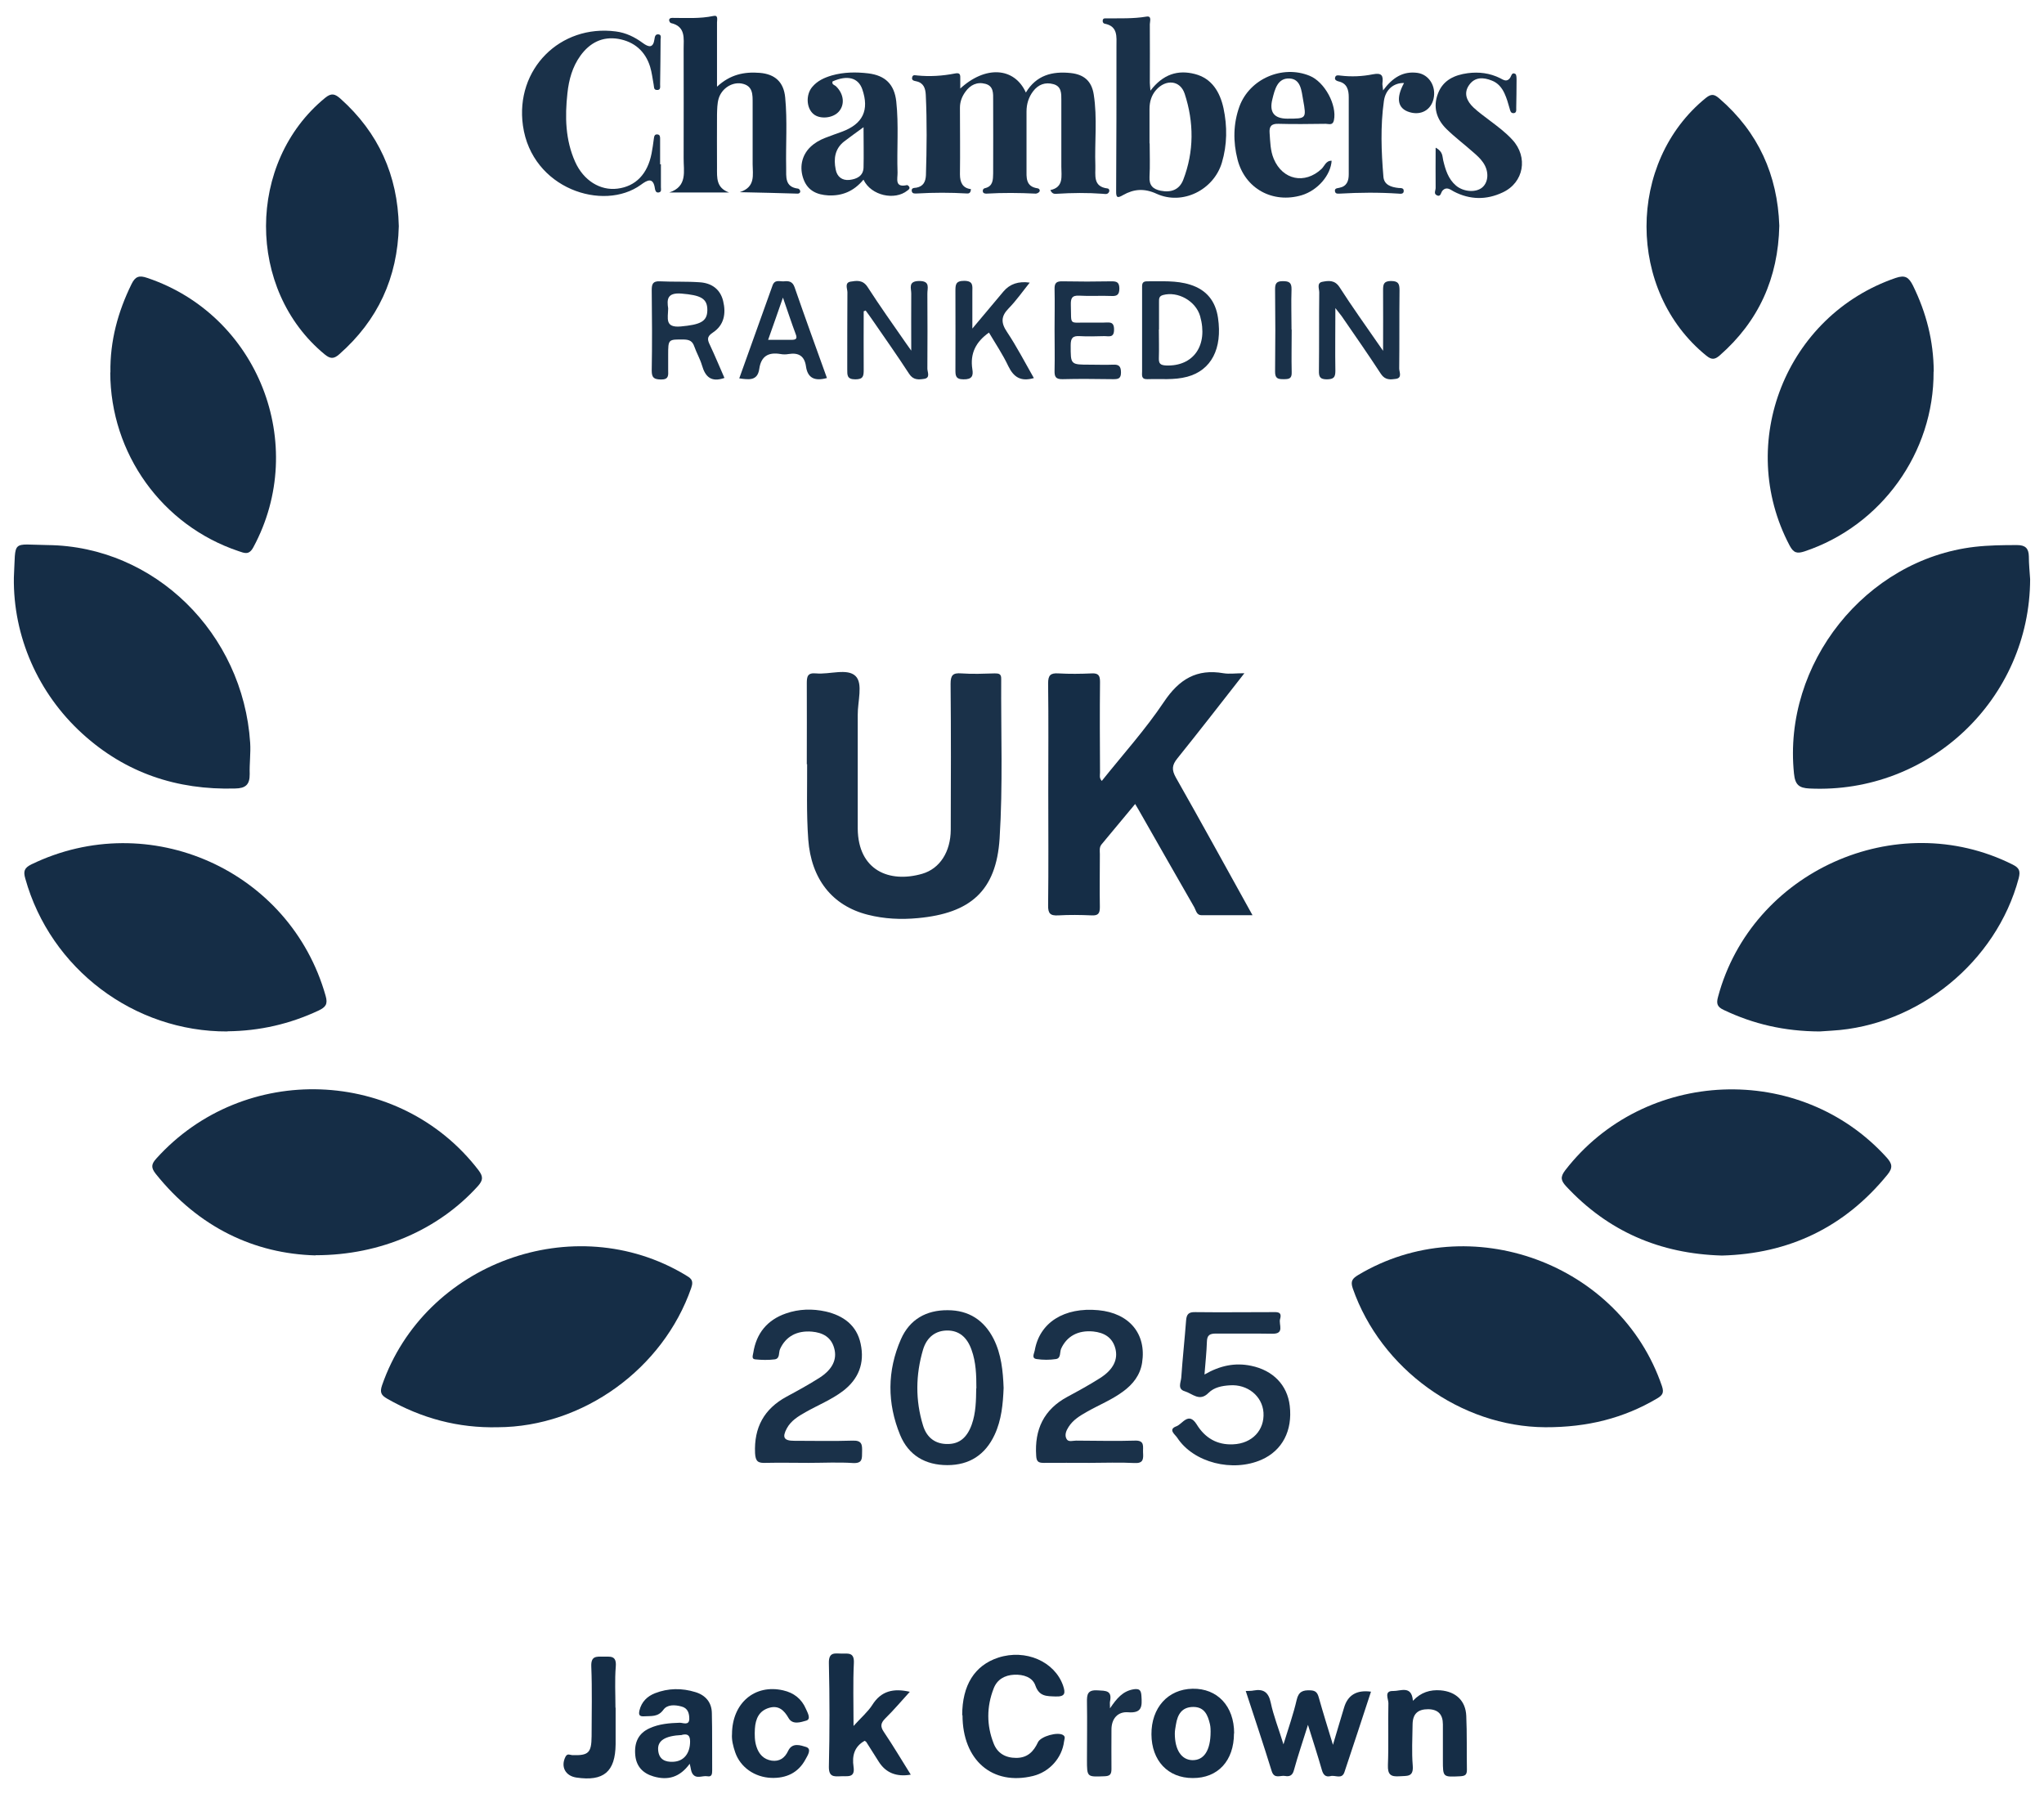 <?xml version="1.0" encoding="UTF-8"?>
<svg id="Layer_2" data-name="Layer 2" xmlns="http://www.w3.org/2000/svg" viewBox="0 0 126.8 111.3">
  <defs>
    <style>
      .cls-1 {
        fill: #1a3149;
      }

      .cls-1, .cls-2 {
        stroke-width: 0px;
      }

      .cls-2 {
        fill: #152d46;
      }
    </style>
  </defs>
  <path class="cls-2" d="M.86,35.83c.13-2.4-.2-2.05,2.1-2.02,6.63.07,12.12,5.47,12.56,12.27.04.64-.05,1.28-.03,1.92.01.68-.26.9-.91.91-3.6.1-6.79-.96-9.47-3.4-2.76-2.51-4.3-6.05-4.25-9.68Z"/>
  <path class="cls-2" d="M125.94,35.92c-.02,7.43-6.25,13.34-13.68,12.99-.66-.03-.9-.23-.97-.93-.7-6.81,4.44-13.27,11.21-14.06.88-.1,1.75-.11,2.63-.11.51,0,.72.2.73.7,0,.47.05.95.08,1.42Z"/>
  <path class="cls-2" d="M19.57,77.87c-3.77-.1-7.25-1.73-9.91-5.06-.3-.38-.28-.6.04-.95,5.42-6.01,15.08-5.66,19.98.72.31.41.29.63-.04,1-2.42,2.67-6,4.28-10.06,4.28Z"/>
  <path class="cls-2" d="M30.89,88.53c-2.46.06-4.74-.55-6.87-1.77-.37-.21-.47-.39-.32-.83,2.63-7.59,11.92-10.98,18.81-6.85.31.19.55.3.37.81-1.74,5.01-6.71,8.62-12,8.64Z"/>
  <path class="cls-2" d="M106.82,77.88c-3.85-.11-7.06-1.5-9.66-4.29-.32-.35-.39-.57-.06-1,4.91-6.35,14.56-6.74,19.94-.79.34.38.4.63.05,1.06-2.67,3.28-6.12,4.91-10.27,5.02Z"/>
  <path class="cls-2" d="M95.86,88.53c-5.25-.03-10.2-3.62-11.94-8.61-.16-.46-.01-.62.33-.83,6.92-4.15,16.25-.74,18.85,6.89.14.42.03.57-.31.77-2.05,1.21-4.3,1.79-6.93,1.78Z"/>
  <path class="cls-2" d="M112.88,63.98c-2.19-.01-4.11-.46-5.94-1.33-.41-.19-.48-.39-.36-.82,2.08-7.77,11.05-11.81,18.26-8.21.42.21.51.39.39.86-1.38,5.18-6.23,9.14-11.59,9.45-.31.02-.62.04-.76.05Z"/>
  <path class="cls-2" d="M14.12,63.98c-5.81.03-10.99-3.89-12.55-9.48-.13-.45-.07-.66.37-.88,7.32-3.55,16.06.36,18.26,8.15.15.52,0,.7-.43.91-1.79.84-3.67,1.27-5.65,1.29Z"/>
  <path class="cls-2" d="M119.95,23.05c.03,5.02-3.24,9.56-8,11.15-.46.15-.68.11-.93-.36-3.36-6.36-.23-14.27,6.58-16.6.59-.2.81-.04,1.07.47.83,1.69,1.28,3.44,1.29,5.34Z"/>
  <path class="cls-2" d="M6.85,23.1c-.03-1.94.46-3.75,1.31-5.48.23-.47.47-.56.98-.38,6.87,2.31,10.02,10.32,6.58,16.7-.27.51-.55.37-.91.25-4.76-1.59-7.96-6.06-7.97-11.09Z"/>
  <path class="cls-2" d="M77.18,41.78c-1.44,1.84-2.77,3.56-4.14,5.26-.34.42-.36.71-.1,1.18,1.59,2.8,3.14,5.63,4.76,8.55-1.11,0-2.14,0-3.16,0-.31,0-.34-.29-.45-.49-1.1-1.91-2.19-3.83-3.28-5.74-.11-.2-.23-.4-.39-.67-.72.87-1.4,1.68-2.08,2.5-.16.19-.11.41-.11.61,0,1.09-.02,2.19,0,3.28,0,.4-.1.54-.51.52-.69-.03-1.38-.04-2.07,0-.5.03-.64-.12-.63-.63.03-2.35.01-4.71.01-7.06,0-2.23.02-4.47-.01-6.7,0-.51.15-.65.64-.62.69.04,1.38.03,2.07,0,.42-.02.51.14.51.53-.02,1.88-.01,3.76,0,5.63,0,.15-.06.33.11.51,1.31-1.64,2.71-3.19,3.86-4.91.94-1.4,2.03-2.06,3.69-1.77.37.06.75,0,1.29,0Z"/>
  <path class="cls-1" d="M50.05,47.41c0-1.84.01-3.43,0-5.02,0-.42.04-.67.57-.62.84.08,1.95-.34,2.46.17.47.47.12,1.58.13,2.41.01,2.35-.01,4.71,0,7.06.03,2.58,1.96,3.38,4,2.79,1.1-.32,1.76-1.37,1.77-2.72.01-3.02.02-6.04-.01-9.06,0-.55.15-.69.67-.65.69.05,1.38.02,2.07,0,.24,0,.41.02.4.34-.02,3.3.11,6.62-.1,9.91-.21,3.24-1.81,4.63-5.07,4.93-1.05.1-2.09.05-3.11-.21-2.21-.56-3.51-2.22-3.69-4.67-.12-1.64-.06-3.28-.07-4.67Z"/>
  <path class="cls-2" d="M110.38,14c-.07,3.25-1.28,5.93-3.7,8.05-.31.27-.51.27-.83.01-4.94-4-4.94-12.01-.02-15.99.35-.28.54-.21.83.04,2.42,2.09,3.61,4.75,3.72,7.89Z"/>
  <path class="cls-2" d="M24.74,14.03c-.08,3.2-1.3,5.84-3.7,7.95-.34.3-.56.28-.9,0-4.86-4-4.85-11.92.03-15.91.39-.32.61-.25.95.05,2.36,2.11,3.55,4.75,3.62,7.91Z"/>
  <path class="cls-1" d="M59.55,5.51c1.56-1.45,3.37-1.36,4.09.23.65-1.08,1.64-1.33,2.78-1.21.83.09,1.3.5,1.43,1.33.23,1.46.05,2.94.1,4.41.02.59-.17,1.31.76,1.42.09.01.14.13.08.23-.09.16-.25.11-.38.1-.95-.07-1.9-.06-2.85,0-.14.01-.29.02-.4-.23.84-.18.68-.86.68-1.45,0-1.38,0-2.76,0-4.13,0-.4.02-.85-.49-.99-.51-.14-.94.02-1.26.44-.28.37-.41.79-.41,1.26,0,1.19,0,2.38,0,3.56,0,.51-.07,1.09.68,1.2.1.01.18.11.12.21-.04.06-.15.12-.23.12-1.02-.05-2.04-.06-3.06,0-.1,0-.2-.02-.22-.13-.02-.1.03-.19.14-.21.5-.12.49-.53.5-.91,0-1.52.01-3.04,0-4.56,0-.39.04-.86-.48-1-.52-.14-.94.07-1.24.49-.21.29-.34.61-.34.99,0,1.38.02,2.76,0,4.13,0,.51.17.86.68.92-.01.26-.14.28-.26.27-1.02-.06-2.04-.06-3.06,0-.13,0-.32.04-.35-.15-.03-.21.16-.19.29-.21.43-.08.57-.37.59-.77.05-1.66.07-3.32-.01-4.99-.02-.41-.14-.75-.6-.84-.14-.03-.3-.06-.24-.26.04-.16.19-.11.3-.1.79.08,1.57.03,2.34-.12.26-.05.35,0,.34.27,0,.2,0,.41,0,.66Z"/>
  <path class="cls-2" d="M44.49,5.37c.81-.75,1.68-.93,2.65-.85.94.08,1.48.57,1.57,1.53.14,1.45.03,2.9.06,4.35.01.56-.1,1.2.74,1.3.05,0,.12.09.13.14.02.12-.08.18-.17.17-1.17-.04-2.33-.06-3.58-.09,1-.32.8-1.08.8-1.74,0-1.26,0-2.52,0-3.78,0-.53.03-1.09-.69-1.22-.59-.1-1.23.3-1.42.94-.09.31-.09.66-.1.99-.01,1.09,0,2.19,0,3.28,0,.63-.06,1.26.75,1.55h-3.71c1.15-.38.88-1.32.89-2.13,0-2.26.01-4.52,0-6.78,0-.64.14-1.39-.79-1.6-.05-.01-.1-.11-.11-.17,0-.11.08-.15.19-.15.85,0,1.71.06,2.56-.12.31-.07.22.24.22.4,0,1.09,0,2.19,0,3.28,0,.23,0,.46,0,.69Z"/>
  <path class="cls-1" d="M71.37,5.62c.78-1.02,1.7-1.3,2.75-1.03,1.06.27,1.56,1.12,1.78,2.12.24,1.13.23,2.27-.1,3.38-.51,1.7-2.45,2.66-4.05,1.93-.76-.35-1.41-.3-2.08.08-.33.19-.44.19-.43-.25.02-2.99.02-5.99.02-8.98,0-.59.1-1.24-.73-1.4-.1-.02-.14-.12-.12-.22.03-.13.13-.11.22-.11.83-.01,1.66.03,2.49-.11.35-.06.21.3.21.47.01,1.21,0,2.42,0,3.64,0,.11.02.23.04.5ZM71.32,8.9c0,.69.03,1.38-.01,2.06-.03.54.21.77.69.87.65.13,1.16-.06,1.4-.67.68-1.76.67-3.58.09-5.35-.28-.84-1.17-.91-1.77-.23-.29.33-.41.73-.41,1.18,0,.71,0,1.42,0,2.13Z"/>
  <path class="cls-1" d="M74.72,85.26c.97-.56,1.9-.75,2.9-.54,1.35.28,2.24,1.19,2.39,2.48.18,1.54-.46,2.77-1.74,3.34-1.8.8-4.23.19-5.24-1.36-.12-.19-.6-.51-.05-.71.38-.14.75-.93,1.26-.11.51.83,1.26,1.28,2.26,1.23,1.17-.05,1.95-.87,1.88-1.97-.07-1.02-.99-1.77-2.09-1.69-.48.03-.97.12-1.32.47-.56.57-1,.04-1.47-.1-.48-.14-.24-.56-.22-.85.08-1.18.21-2.36.3-3.55.03-.38.16-.52.56-.51,1.59.02,3.18,0,4.78,0,.29,0,.63-.05.49.43-.1.33.31.93-.49.91-1.16-.02-2.33,0-3.49-.01-.39,0-.55.1-.56.51-.02.64-.09,1.27-.15,2.03Z"/>
  <path class="cls-1" d="M62.26,86.09c-.04,1-.13,1.99-.56,2.91-.58,1.24-1.56,1.88-2.93,1.88-1.37,0-2.41-.61-2.93-1.87-.81-1.97-.81-3.98.05-5.94.54-1.23,1.57-1.81,2.9-1.8,1.31,0,2.26.62,2.85,1.78.48.96.58,1.99.62,3.04ZM60.57,86.12c0-.81-.02-1.62-.3-2.39-.28-.8-.79-1.2-1.5-1.2-.71,0-1.27.39-1.51,1.19-.46,1.56-.48,3.14,0,4.7.24.79.8,1.16,1.53,1.15.73,0,1.2-.4,1.49-1.2.26-.73.27-1.49.28-2.25Z"/>
  <path class="cls-1" d="M67.58,90.74c-.95,0-1.9-.01-2.85,0-.33,0-.43-.1-.45-.44-.11-1.63.47-2.87,1.94-3.66.69-.37,1.38-.75,2.04-1.17.81-.52,1.11-1.15.93-1.83-.19-.7-.71-.98-1.37-1.05-.95-.09-1.64.3-1.99,1.06-.1.22,0,.6-.32.65-.39.06-.81.06-1.21,0-.33-.05-.14-.35-.11-.53.3-1.74,1.83-2.7,3.95-2.5,1.92.18,2.99,1.47,2.71,3.26-.12.77-.57,1.34-1.19,1.79-.69.51-1.49.83-2.23,1.25-.44.25-.86.5-1.14.94-.15.23-.26.5-.13.74.11.22.39.11.59.11,1.21,0,2.43.04,3.64,0,.65-.03.5.38.52.74.02.39.03.68-.53.65-.92-.05-1.85-.01-2.78-.01Z"/>
  <path class="cls-1" d="M50.14,90.74c-.88,0-1.76-.02-2.64,0-.47.02-.63-.08-.66-.6-.07-1.6.56-2.75,1.96-3.51.69-.37,1.38-.75,2.04-1.17.81-.52,1.1-1.15.91-1.83-.19-.7-.72-.97-1.38-1.03-.95-.08-1.63.31-1.98,1.08-.1.22.01.59-.33.64-.4.05-.81.04-1.21,0-.25-.02-.14-.26-.12-.41.19-1.21.87-2.04,2.03-2.44.8-.28,1.64-.3,2.46-.12,1.09.25,1.93.85,2.17,2,.26,1.2-.12,2.2-1.12,2.95-.71.53-1.53.86-2.29,1.29-.46.26-.91.53-1.17,1.01-.3.56-.18.77.45.77,1.21,0,2.43.03,3.64-.01.58-.02.59.26.58.69-.01.4.05.73-.56.7-.92-.06-1.85-.01-2.78-.01Z"/>
  <path class="cls-1" d="M41,10.18c0,.48,0,.95,0,1.43,0,.13.06.3-.15.33-.15.02-.2-.11-.22-.23-.1-.75-.48-.54-.87-.25-2.33,1.69-6.77.25-7.32-3.67-.49-3.5,2.31-6.29,5.76-5.84.63.08,1.18.35,1.68.72.37.27.64.32.72-.24.02-.13.04-.31.23-.3.21.01.16.19.15.32,0,.93-.02,1.85-.03,2.78,0,.16.05.37-.21.35-.2-.01-.16-.2-.19-.33-.07-.37-.11-.75-.22-1.11-.3-.97-.99-1.56-1.98-1.73-.98-.16-1.76.24-2.34,1.04-.5.69-.72,1.49-.81,2.33-.16,1.46-.13,2.9.48,4.26.52,1.16,1.56,1.8,2.63,1.66,1.12-.14,1.86-.9,2.11-2.18.06-.3.1-.61.14-.91.02-.15.04-.3.24-.27.15.02.15.16.15.28,0,.52,0,1.05,0,1.57.01,0,.02,0,.03,0Z"/>
  <path class="cls-1" d="M53.56,11.15c-.6.72-1.32,1.01-2.18.97-.69-.04-1.25-.28-1.52-.97-.29-.74-.13-1.51.41-2.03.26-.25.57-.43.9-.56.35-.14.71-.26,1.06-.39,1.3-.48,1.71-1.34,1.26-2.64-.25-.71-.92-.89-1.84-.48-.07.2.13.22.22.31.49.48.55,1.15.15,1.58-.37.4-1.17.47-1.56.13-.44-.37-.48-1.2-.07-1.68.32-.38.74-.57,1.21-.71.74-.21,1.5-.22,2.26-.13,1.06.13,1.62.68,1.74,1.74.16,1.47.03,2.94.08,4.41.01.38-.2.96.59.78.04,0,.12.07.14.12.04.11-.04.16-.12.22-.78.63-2.25.32-2.72-.67ZM53.57,7.89c-.49.36-.85.61-1.21.89-.57.45-.65,1.07-.52,1.72.08.46.4.71.86.66.43-.05.85-.23.87-.76.02-.79,0-1.59,0-2.51Z"/>
  <path class="cls-1" d="M82.61,9.95c-.05.92-.87,1.86-1.86,2.16-1.8.53-3.52-.41-3.98-2.22-.28-1.1-.27-2.21.12-3.29.63-1.71,2.66-2.59,4.35-1.9.94.38,1.71,1.82,1.51,2.76-.07.34-.32.22-.51.22-.97.01-1.95.03-2.92,0-.47-.02-.59.18-.56.57.04.54.04,1.09.26,1.61.55,1.3,1.92,1.59,2.96.62.19-.18.27-.52.63-.51ZM79.86,7.36c1.18,0,1.19,0,.98-1.16-.1-.56-.14-1.29-.83-1.33-.76-.05-.93.68-1.08,1.29q-.3,1.2.93,1.2Z"/>
  <path class="cls-2" d="M59.69,106.4c0-1.87.77-3.1,2.24-3.58,1.69-.55,3.5.24,4.02,1.74.15.45.14.69-.46.67-.56-.02-1.02.01-1.26-.68-.18-.52-.74-.69-1.31-.67-.6.03-1.07.3-1.28.86-.44,1.13-.44,2.28,0,3.4.23.6.72.9,1.4.9.7,0,1.08-.39,1.35-.97.17-.37,1.25-.67,1.57-.44.16.11.06.26.05.39-.13,1.03-.91,1.89-1.92,2.14-2.53.62-4.38-.98-4.38-3.77Z"/>
  <path class="cls-1" d="M89.07,9.16c.46.26.4.55.46.79.14.58.31,1.15.79,1.56.47.4,1.25.45,1.64.11.39-.34.42-1.02.03-1.56-.16-.23-.38-.43-.59-.61-.55-.49-1.14-.93-1.67-1.45-.62-.61-.85-1.37-.52-2.21.32-.83,1.03-1.14,1.84-1.25.69-.09,1.37-.01,2.01.31.21.11.42.26.62-.02.08-.12.11-.38.33-.24.07.04.07.25.07.39,0,.57-.01,1.14-.02,1.71,0,.14.03.32-.17.33-.18,0-.2-.15-.24-.29-.09-.32-.18-.64-.32-.94-.16-.35-.41-.65-.78-.79-.52-.21-1.05-.24-1.41.27-.37.52-.14,1.01.27,1.4.31.29.66.54,1,.8.49.37.99.74,1.41,1.2.99,1.07.72,2.66-.61,3.27-1,.47-2.02.46-3.02-.06-.21-.11-.44-.33-.7-.06-.11.11-.1.44-.38.28-.18-.1-.04-.31-.05-.46-.01-.77,0-1.54,0-2.45Z"/>
  <path class="cls-2" d="M85.05,104.93c-.55,1.67-1.09,3.34-1.65,5-.16.46-.57.16-.86.24-.32.08-.46-.1-.54-.39-.25-.87-.53-1.74-.86-2.79-.33,1.06-.63,1.93-.87,2.81-.09.35-.29.41-.56.36-.28-.05-.66.21-.82-.3-.51-1.65-1.06-3.29-1.61-4.97.2-.01.35,0,.48-.03.61-.11.93.09,1.07.75.17.81.48,1.58.79,2.59.32-1.04.62-1.89.82-2.76.12-.52.39-.61.85-.59.33.01.44.15.52.44.26.93.55,1.85.88,2.94.26-.89.48-1.6.69-2.31q.34-1.16,1.65-.99Z"/>
  <path class="cls-1" d="M85.79,5.62c.59-.8,1.24-1.22,2.14-1.1.72.1,1.18.84,1,1.61-.16.69-.77,1.04-1.48.83-.75-.22-.87-.86-.35-1.81-.6-.02-1.15.37-1.25,1.12-.22,1.56-.16,3.13-.03,4.69.04.51.48.65.94.7.13.01.33-.02.32.19,0,.2-.2.17-.33.16-1.21-.08-2.42-.07-3.63,0-.11,0-.26.03-.3-.12-.05-.21.12-.21.26-.24.47-.09.59-.42.59-.84,0-1.59,0-3.19,0-4.78,0-.45-.1-.86-.63-.98-.12-.03-.25-.09-.22-.23.04-.2.22-.14.35-.13.67.08,1.34.05,1.99-.08.57-.11.66.08.6.56-.01.09.02.19.04.43Z"/>
  <path class="cls-2" d="M52.95,107.06c.48-.53.89-.88,1.16-1.3.55-.88,1.32-1.05,2.33-.82-.51.56-.99,1.13-1.52,1.65-.29.29-.32.5-.09.84.58.86,1.1,1.74,1.67,2.65q-1.34.23-1.99-.81c-.25-.4-.51-.8-.76-1.2-.02-.04-.07-.06-.11-.09-.65.36-.79.94-.69,1.61.11.73-.4.56-.8.59-.43.02-.74.04-.73-.6.05-2.14.05-4.27,0-6.41-.02-.73.39-.6.8-.6.41,0,.78-.08.75.58-.06,1.23-.02,2.46-.02,3.91Z"/>
  <path class="cls-2" d="M42.79,109.4c-.62.85-1.36,1.05-2.25.79-.65-.19-1.06-.61-1.13-1.3-.08-.81.2-1.38.89-1.69.59-.27,1.23-.32,1.87-.34.21,0,.58.19.59-.24,0-.33-.08-.67-.49-.77-.41-.11-.88-.13-1.12.21-.34.46-.76.37-1.19.4-.31.02-.35-.1-.29-.37.13-.53.48-.87.96-1.06.82-.32,1.67-.33,2.51-.07.63.19,1.01.64,1.02,1.3.03,1.19.01,2.37.02,3.56,0,.21-.02.41-.29.36-.32-.06-.72.21-.95-.19-.08-.14-.08-.31-.15-.57ZM42.3,107.62c-1.05.05-1.53.35-1.47.95.05.57.44.74.94.71.66-.03,1.04-.53,1.04-1.26,0-.42-.19-.48-.5-.41Z"/>
  <path class="cls-2" d="M87.66,105.49c.49-.52,1.06-.69,1.71-.64.94.08,1.55.64,1.59,1.58.05,1.11.02,2.23.04,3.35,0,.33-.13.38-.42.4-1.07.05-1.07.07-1.07-1.01,0-.74,0-1.47,0-2.21,0-.61-.29-.93-.91-.94-.65,0-.96.29-.97.94-.01.86-.06,1.72.01,2.56.06.74-.37.62-.82.66-.54.04-.74-.1-.72-.69.05-1.28,0-2.57.03-3.85,0-.26-.29-.77.3-.75.45.01,1.14-.37,1.22.6Z"/>
  <path class="cls-1" d="M53.58,19.32c0,1.21-.01,2.41,0,3.62,0,.39-.03.59-.52.59-.52,0-.5-.26-.5-.62,0-1.59,0-3.19.01-4.78,0-.22-.19-.59.19-.66.37-.06.76-.13,1.06.33.76,1.18,1.57,2.32,2.37,3.47.08.11.16.22.34.48,0-1.3-.01-2.43,0-3.55,0-.32-.21-.76.48-.77.73-.01.51.45.52.8.01,1.55.01,3.09,0,4.64,0,.21.2.57-.2.63-.33.05-.67.09-.93-.31-.74-1.14-1.52-2.24-2.29-3.36-.13-.19-.27-.38-.41-.57-.05.02-.09.04-.14.06Z"/>
  <path class="cls-1" d="M82.84,19.1c0,1.45-.02,2.68,0,3.91,0,.41-.12.51-.52.52-.43,0-.51-.15-.5-.54.02-1.62,0-3.23.02-4.85,0-.23-.17-.59.19-.66.37-.07.76-.13,1.06.32.77,1.2,1.6,2.36,2.41,3.53.06.09.13.18.3.43,0-1.37.01-2.57,0-3.77,0-.36.04-.55.48-.56.47,0,.54.17.54.58-.02,1.62,0,3.23-.02,4.85,0,.21.2.58-.2.64-.33.05-.67.09-.93-.3-.79-1.21-1.62-2.4-2.44-3.59-.08-.11-.17-.22-.39-.5Z"/>
  <path class="cls-2" d="M76.55,107.52c0,1.7-1,2.78-2.56,2.77-1.54,0-2.55-1.08-2.56-2.71-.01-1.65,1.02-2.8,2.55-2.83,1.54-.03,2.58,1.08,2.58,2.76ZM75.1,107.4c0-.07,0-.27-.04-.45-.13-.55-.33-1.07-1.03-1.07-.71,0-.98.46-1.08,1.09-.03.19-.07.37-.07.56,0,1.01.41,1.63,1.08,1.65.72.02,1.14-.59,1.14-1.77Z"/>
  <path class="cls-1" d="M44.95,23.44c-.84.3-1.2-.08-1.4-.77-.12-.41-.34-.78-.48-1.18-.11-.32-.29-.42-.63-.43-.99-.01-.99-.03-.99.97,0,.31,0,.62,0,.93.01.32.04.59-.45.58-.42-.01-.57-.1-.57-.55.03-1.66.02-3.33,0-4.99,0-.37.06-.57.5-.55.83.04,1.66,0,2.49.06.72.05,1.26.42,1.44,1.16.19.78.06,1.5-.64,1.96-.4.26-.33.46-.17.79.31.66.59,1.34.89,2.02ZM41.45,19.13c-.01.62-.22,1.21.78,1.12,1.19-.11,1.64-.29,1.65-1,.01-.75-.42-.94-1.61-1.04-.9-.07-.9.38-.82.92Z"/>
  <path class="cls-1" d="M70.85,20.46c0-.86,0-1.71,0-2.57,0-.22-.03-.44.3-.44.9.01,1.81-.07,2.69.21,1.01.32,1.57,1.02,1.72,2.06.28,1.91-.42,3.25-1.91,3.65-.82.22-1.65.12-2.48.15-.39.01-.32-.26-.32-.49,0-.86,0-1.71,0-2.57ZM71.89,20.44c0,.59.02,1.19,0,1.78-.01.34.1.43.44.45,1.71.07,2.63-1.25,2.12-3.06-.27-.94-1.38-1.56-2.3-1.31-.26.07-.25.24-.25.43,0,.57,0,1.14,0,1.71Z"/>
  <path class="cls-1" d="M64.14,23.45c-.82.24-1.26-.06-1.59-.74-.34-.72-.79-1.39-1.2-2.08-.82.58-1.18,1.3-1.03,2.27.07.41-.02.64-.55.63-.51,0-.5-.26-.5-.62,0-1.61.01-3.23,0-4.84,0-.4,0-.65.54-.65.59,0,.51.33.51.69,0,.68,0,1.37,0,2.27.73-.87,1.33-1.58,1.93-2.3q.59-.7,1.63-.55c-.45.56-.84,1.12-1.31,1.6-.48.49-.48.9-.1,1.46.6.9,1.1,1.87,1.66,2.85Z"/>
  <path class="cls-1" d="M65.42,20.42c0-.83.02-1.66,0-2.49-.01-.38.12-.49.49-.48,1.02.02,2.04.02,3.06,0,.32,0,.46.07.47.43,0,.38-.12.5-.49.48-.66-.03-1.33.02-1.99-.02-.48-.03-.54.18-.53.58.04,1.31-.15,1.07,1.09,1.09.31,0,.62,0,.93,0,.3.01.67-.13.66.44,0,.54-.35.39-.63.4-.5.01-1,.03-1.5,0-.45-.03-.56.14-.56.57,0,1.2-.02,1.2,1.2,1.2.48,0,.95.02,1.43,0,.37-.02.49.11.49.49,0,.38-.18.41-.48.41-1.05-.01-2.09-.03-3.14,0-.44.01-.51-.16-.5-.54.02-.85,0-1.71,0-2.57Z"/>
  <path class="cls-2" d="M45.41,107.56c.01-1.92,1.41-3.11,3.17-2.71.67.15,1.15.53,1.42,1.16.11.25.33.63.01.72-.32.09-.84.28-1.09-.16-.28-.49-.62-.8-1.19-.64-.64.18-.86.68-.9,1.3-.02.38-.02.76.1,1.12.15.46.44.78.94.86.49.07.82-.17,1.02-.6.26-.56.8-.34,1.11-.25.38.12.1.53-.03.77-.45.84-1.2,1.18-2.12,1.15-1.04-.04-1.92-.66-2.24-1.58-.13-.38-.23-.78-.2-1.14Z"/>
  <path class="cls-2" d="M38.19,105.92c0,.76,0,1.52,0,2.28-.02,1.7-.74,2.31-2.43,2.06-.69-.1-.99-.68-.68-1.29.12-.23.28-.11.42-.1,1.01.03,1.19-.14,1.2-1.17,0-1.45.04-2.89-.02-4.34-.02-.63.29-.61.73-.6.42.01.85-.11.79.61-.07.85-.02,1.71-.02,2.56Z"/>
  <path class="cls-1" d="M51.29,23.45c-.76.21-1.19-.01-1.29-.72-.09-.65-.46-.87-1.08-.77-.16.03-.34.03-.5,0-.76-.13-1.21.14-1.32.93-.11.75-.65.66-1.24.58.69-1.93,1.38-3.84,2.06-5.75.14-.41.45-.25.71-.27.3-.03.53,0,.66.36.65,1.88,1.33,3.75,2.01,5.64ZM47.66,21.08c.54,0,.98,0,1.43,0,.28,0,.39-.06.27-.36-.26-.69-.49-1.4-.79-2.26-.33.94-.6,1.73-.92,2.62Z"/>
  <path class="cls-1" d="M68.85,105.98c.43-.64.8-1.07,1.44-1.19.39-.07.5.04.52.42.04.62.05,1.07-.83,1-.63-.05-1.04.39-1.03,1.1,0,.81-.01,1.62,0,2.42,0,.35-.11.44-.45.45-1.07.04-1.07.06-1.07-1.03,0-1.19.02-2.38,0-3.56-.01-.5.04-.78.67-.74.5.03.9,0,.76.69-.02.08,0,.17,0,.45Z"/>
  <path class="cls-1" d="M80.13,20.44c0,.88-.02,1.76,0,2.64.02.43-.19.44-.52.44-.34,0-.51-.05-.51-.46.02-1.71.02-3.42,0-5.13,0-.37.11-.49.48-.49.38,0,.55.08.54.51-.03.83,0,1.66,0,2.5Z"/>
</svg>